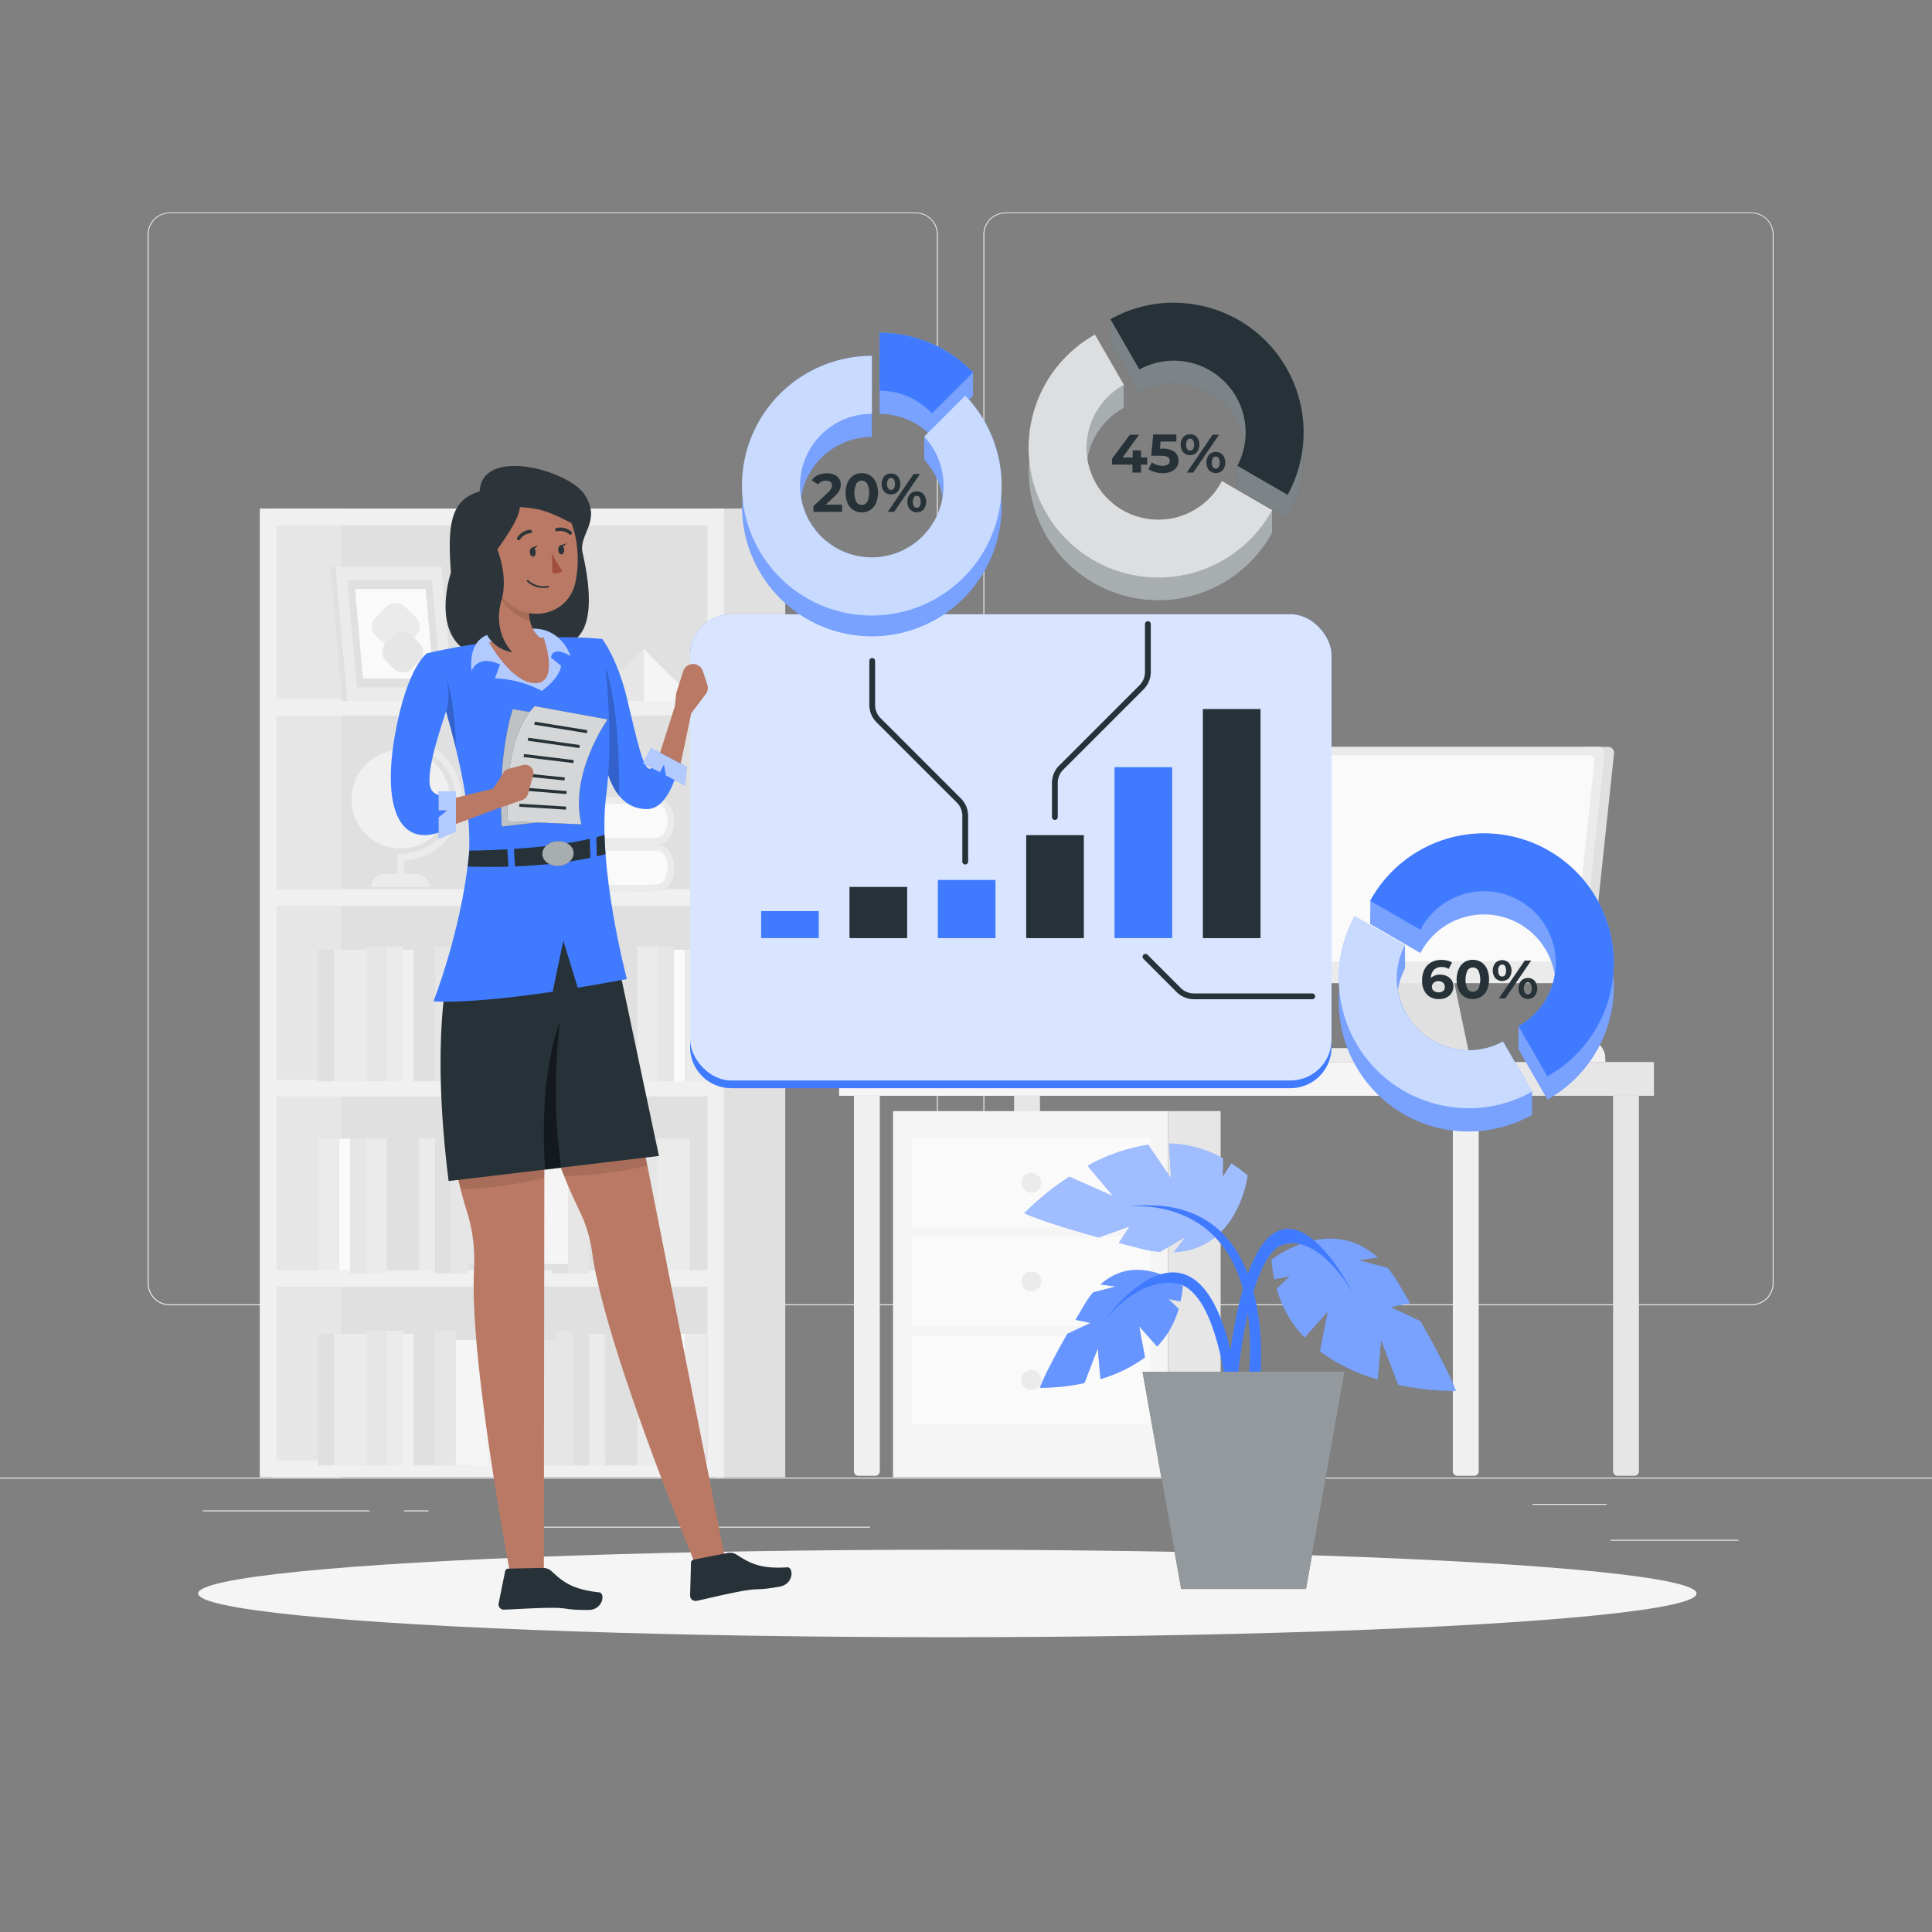 <?xml version="1.0" encoding="utf-8"?>
<svg xmlns="http://www.w3.org/2000/svg" viewBox="0 0 500 500">
  <rect x="0" y="0" width="500" height="500" fill="#808080" stroke="none"/>
  <g id="freepik--background-complete--inject-48">
    <rect x="416.78" y="398.49" width="33.12" height="0.25" style="fill:#ebebeb"/>
    <rect x="322.53" y="401.21" width="8.69" height="0.25" style="fill:#ebebeb"/>
    <rect x="396.59" y="389.21" width="19.19" height="0.25" style="fill:#ebebeb"/>
    <rect x="52.46" y="390.89" width="43.19" height="0.25" style="fill:#ebebeb"/>
    <rect x="104.56" y="390.89" width="6.33" height="0.25" style="fill:#ebebeb"/>
    <rect x="131.47" y="395.11" width="93.68" height="0.25" style="fill:#ebebeb"/>
    <path d="M237,337.8H43.92a5.71,5.71,0,0,1-5.71-5.71V60.66A5.71,5.71,0,0,1,43.92,55H237a5.71,5.71,0,0,1,5.71,5.71V332.09A5.71,5.71,0,0,1,237,337.8ZM43.92,55.2a5.47,5.47,0,0,0-5.46,5.46V332.09a5.47,5.47,0,0,0,5.46,5.46H237a5.47,5.47,0,0,0,5.46-5.46V60.66A5.47,5.47,0,0,0,237,55.2Z" style="fill:#ebebeb"/>
    <path d="M453.31,337.8H260.21a5.72,5.72,0,0,1-5.71-5.71V60.66A5.72,5.72,0,0,1,260.21,55h193.1A5.71,5.71,0,0,1,459,60.66V332.09A5.71,5.71,0,0,1,453.31,337.8ZM260.21,55.2a5.47,5.47,0,0,0-5.46,5.46V332.09a5.47,5.47,0,0,0,5.46,5.46h193.1a5.47,5.47,0,0,0,5.46-5.46V60.66a5.47,5.47,0,0,0-5.46-5.46Z" style="fill:#ebebeb"/>
    <rect y="382.4" width="500" height="0.25" style="fill:#ebebeb"/>
    <path d="M221,283.59h6.69a0,0,0,0,1,0,0v97.16a1.19,1.19,0,0,1-1.19,1.19h-4.32a1.19,1.19,0,0,1-1.19-1.19V283.59A0,0,0,0,1,221,283.59Z" style="fill:#f0f0f0"/>
    <rect x="370.07" y="274.85" width="57.96" height="8.74" style="fill:#e6e6e6"/>
    <path d="M262.45,283.59h6.69a0,0,0,0,1,0,0v97.16a1.19,1.19,0,0,1-1.19,1.19h-4.31a1.19,1.19,0,0,1-1.19-1.19V283.59A0,0,0,0,1,262.45,283.59Z" style="fill:#e6e6e6"/>
    <path d="M417.47,283.59h6.69a0,0,0,0,1,0,0v97.16a1.19,1.19,0,0,1-1.19,1.19h-4.31a1.19,1.19,0,0,1-1.19-1.19V283.59A0,0,0,0,1,417.47,283.59Z" style="fill:#e6e6e6"/>
    <rect x="217.16" y="274.85" width="169.44" height="8.74" style="fill:#f5f5f5"/>
    <path d="M376,283.59h6.69a0,0,0,0,1,0,0v97.16a1.19,1.19,0,0,1-1.19,1.19h-4.32a1.19,1.19,0,0,1-1.19-1.19V283.59A0,0,0,0,1,376,283.59Z" style="fill:#f0f0f0"/>
    <path d="M415.47,274.85H400.1v-1.37a4.68,4.68,0,0,1,4.92-4.67l6,.33a4.67,4.67,0,0,1,4.42,4.67Z" style="fill:#f0f0f0"/>
    <path d="M374,243.07a2.27,2.27,0,0,0-2.27-2.16H356.16a2.27,2.27,0,0,0-2.27,2.16l3.69,32.38h23.19Z" style="fill:#e0e0e0"/>
    <path d="M416.16,193.29h-5.79l-6.5,61.15h5.78a2,2,0,0,0,1.93-1.74L417.71,195A1.53,1.53,0,0,0,416.16,193.29Z" style="fill:#e0e0e0"/>
    <path d="M407.21,254.44H320.45a1.53,1.53,0,0,1-1.55-1.74L325,195a2,2,0,0,1,1.92-1.74h86.76a1.53,1.53,0,0,1,1.55,1.74l-6.13,57.67A2,2,0,0,1,407.21,254.44Z" style="fill:#ebebeb"/>
    <path d="M405.59,248.79H323.77a1.34,1.34,0,0,1-1.35-1.51L327.77,197a1.73,1.73,0,0,1,1.68-1.52h81.81a1.35,1.35,0,0,1,1.36,1.52l-5.36,50.32A1.73,1.73,0,0,1,405.59,248.79Z" style="fill:#fafafa"/>
    <path d="M381.64,272.93H353.12a1.25,1.25,0,0,0-1.26,1.26h0a1.26,1.26,0,0,0,1.26,1.26h28.52a1.27,1.27,0,0,0,1.26-1.26h0A1.26,1.26,0,0,0,381.64,272.93Z" style="fill:#e0e0e0"/>
    <rect x="324.66" y="271.25" width="48.38" height="3.6" style="fill:#ebebeb"/>
    <rect x="231.11" y="287.56" width="71.2" height="94.75" style="fill:#f5f5f5"/>
    <rect x="302.32" y="287.56" width="13.58" height="94.75" style="fill:#e6e6e6"/>
    <rect x="236.1" y="294.59" width="61.6" height="23.01" style="fill:#fafafa"/>
    <rect x="236.1" y="320.11" width="61.6" height="23.01" style="fill:#fafafa"/>
    <rect x="236.1" y="345.64" width="61.6" height="23.01" style="fill:#fafafa"/>
    <path d="M269.47,306.1a2.57,2.57,0,1,1-2.57-2.57A2.57,2.57,0,0,1,269.47,306.1Z" style="fill:#ebebeb"/>
    <path d="M269.47,331.62a2.57,2.57,0,1,1-2.57-2.57A2.56,2.56,0,0,1,269.47,331.62Z" style="fill:#ebebeb"/>
    <path d="M269.47,357.14a2.57,2.57,0,1,1-2.57-2.57A2.57,2.57,0,0,1,269.47,357.14Z" style="fill:#ebebeb"/>
    <rect x="87.44" y="133.77" width="97.79" height="246.38" style="fill:#e0e0e0"/>
    <path d="M185.23,131.61v250.7h18V131.61Z" style="fill:#e0e0e0"/>
    <path d="M70.29,131.61v250.7h18V131.61Z" style="fill:#e6e6e6"/>
    <path d="M67.23,131.61v250.7H187.39V131.61Zm115.84,4.32v45H71.55v-45ZM71.55,279.44v-45H183.07v45Zm111.52,4.32v44.95H71.55V283.76ZM71.55,230.16V185.21H183.07v44.95Zm0,147.83V333H183.07v45Z" style="fill:#f0f0f0"/>
    <rect x="144.11" y="244.97" width="4.16" height="34.88" transform="translate(292.37 524.82) rotate(180)" style="fill:#e6e6e6"/>
    <rect x="148.26" y="244.97" width="4.16" height="34.88" transform="translate(300.69 524.82) rotate(180)" style="fill:#e0e0e0"/>
    <rect x="135.8" y="247.42" width="8.31" height="32.43" transform="translate(279.9 527.27) rotate(180)" style="fill:#e6e6e6"/>
    <rect x="126.27" y="244.97" width="5.37" height="34.88" transform="translate(257.91 524.82) rotate(180)" style="fill:#f0f0f0"/>
    <rect x="131.64" y="244.97" width="4.16" height="34.88" transform="translate(267.43 524.82) rotate(180)" style="fill:#ebebeb"/>
    <rect x="94.74" y="244.97" width="5.37" height="34.88" transform="translate(194.86 524.82) rotate(180)" style="fill:#e6e6e6"/>
    <rect x="100.11" y="244.97" width="4.16" height="34.88" transform="translate(204.38 524.82) rotate(180)" style="fill:#ebebeb"/>
    <rect x="112.58" y="244.97" width="5.37" height="34.88" transform="translate(230.54 524.82) rotate(180)" style="fill:#e6e6e6"/>
    <rect x="117.95" y="244.97" width="4.16" height="34.88" transform="translate(240.07 524.82) rotate(180)" style="fill:#e0e0e0"/>
    <rect x="86.43" y="245.79" width="8.31" height="34.05" transform="translate(181.17 525.64) rotate(180)" style="fill:#ebebeb"/>
    <rect x="82.27" y="245.79" width="4.16" height="34.05" transform="translate(168.7 525.64) rotate(180)" style="fill:#e0e0e0"/>
    <rect x="107.04" y="245.79" width="5.54" height="34.05" transform="translate(219.62 525.64) rotate(180)" style="fill:#e0e0e0"/>
    <rect x="104.27" y="245.79" width="2.77" height="34.05" transform="translate(211.31 525.64) rotate(180)" style="fill:#f0f0f0"/>
    <rect x="117.95" y="247.42" width="8.31" height="32.43" transform="translate(244.22 527.27) rotate(180)" style="fill:#f5f5f5"/>
    <rect x="164.89" y="244.97" width="5.37" height="34.88" transform="translate(335.15 524.82) rotate(180)" style="fill:#ebebeb"/>
    <rect x="170.26" y="244.97" width="4.16" height="34.88" transform="translate(344.68 524.82) rotate(180)" style="fill:#e6e6e6"/>
    <rect x="156.58" y="245.79" width="8.31" height="34.05" transform="translate(321.47 525.64) rotate(180)" style="fill:#e0e0e0"/>
    <rect x="152.42" y="245.79" width="4.16" height="34.05" transform="translate(309 525.64) rotate(180)" style="fill:#ebebeb"/>
    <rect x="177.19" y="245.79" width="5.54" height="34.05" transform="translate(359.92 525.64) rotate(180)" style="fill:#ebebeb"/>
    <rect x="174.42" y="245.79" width="2.77" height="34.05" transform="translate(351.61 525.64) rotate(180)" style="fill:#fafafa"/>
    <rect x="116.74" y="294.68" width="4.16" height="34.88" style="fill:#e6e6e6"/>
    <rect x="112.58" y="294.68" width="4.16" height="34.88" style="fill:#e0e0e0"/>
    <rect x="120.9" y="294.68" width="8.31" height="32.43" style="fill:#e6e6e6"/>
    <rect x="133.36" y="294.68" width="5.37" height="34.88" style="fill:#f0f0f0"/>
    <rect x="129.21" y="294.68" width="4.16" height="34.88" style="fill:#ebebeb"/>
    <rect x="164.89" y="294.68" width="5.37" height="34.88" style="fill:#e6e6e6"/>
    <rect x="160.73" y="294.68" width="4.16" height="34.88" style="fill:#ebebeb"/>
    <rect x="147.05" y="294.68" width="5.37" height="34.88" style="fill:#e6e6e6"/>
    <rect x="142.89" y="294.68" width="4.16" height="34.88" style="fill:#e0e0e0"/>
    <rect x="170.26" y="294.68" width="8.31" height="34.05" style="fill:#ebebeb"/>
    <rect x="178.57" y="294.68" width="4.16" height="34.05" style="fill:#e0e0e0"/>
    <rect x="152.42" y="294.68" width="5.54" height="34.05" style="fill:#e0e0e0"/>
    <rect x="157.96" y="294.68" width="2.77" height="34.05" style="fill:#f0f0f0"/>
    <rect x="138.74" y="294.68" width="8.31" height="32.43" style="fill:#f5f5f5"/>
    <rect x="94.74" y="294.68" width="5.37" height="34.88" style="fill:#ebebeb"/>
    <rect x="90.59" y="294.68" width="4.16" height="34.88" style="fill:#e6e6e6"/>
    <rect x="100.11" y="294.68" width="8.31" height="34.05" style="fill:#e0e0e0"/>
    <rect x="108.43" y="294.68" width="4.16" height="34.05" style="fill:#ebebeb"/>
    <rect x="82.27" y="294.68" width="5.54" height="34.05" style="fill:#ebebeb"/>
    <rect x="87.81" y="294.68" width="2.77" height="34.05" style="fill:#fafafa"/>
    <rect x="144.11" y="344.38" width="4.16" height="34.88" transform="translate(292.37 723.65) rotate(180)" style="fill:#e6e6e6"/>
    <rect x="148.26" y="344.38" width="4.16" height="34.88" transform="translate(300.69 723.65) rotate(180)" style="fill:#e0e0e0"/>
    <rect x="135.8" y="346.83" width="8.31" height="32.43" transform="translate(279.9 726.1) rotate(180)" style="fill:#e6e6e6"/>
    <rect x="126.27" y="344.38" width="5.37" height="34.88" transform="translate(257.91 723.65) rotate(180)" style="fill:#f0f0f0"/>
    <rect x="131.64" y="344.38" width="4.16" height="34.88" transform="translate(267.43 723.65) rotate(180)" style="fill:#ebebeb"/>
    <rect x="94.74" y="344.38" width="5.37" height="34.88" transform="translate(194.86 723.65) rotate(180)" style="fill:#e6e6e6"/>
    <rect x="100.11" y="344.38" width="4.16" height="34.88" transform="translate(204.38 723.65) rotate(180)" style="fill:#ebebeb"/>
    <rect x="112.58" y="344.38" width="5.37" height="34.88" transform="translate(230.54 723.65) rotate(180)" style="fill:#e6e6e6"/>
    <rect x="117.95" y="344.38" width="4.16" height="34.88" transform="translate(240.07 723.65) rotate(180)" style="fill:#e0e0e0"/>
    <rect x="86.43" y="345.21" width="8.31" height="34.05" transform="translate(181.17 724.47) rotate(180)" style="fill:#ebebeb"/>
    <rect x="82.27" y="345.21" width="4.16" height="34.05" transform="translate(168.7 724.47) rotate(180)" style="fill:#e0e0e0"/>
    <rect x="107.04" y="345.21" width="5.54" height="34.05" transform="translate(219.62 724.47) rotate(180)" style="fill:#e0e0e0"/>
    <rect x="104.27" y="345.21" width="2.77" height="34.05" transform="translate(211.31 724.47) rotate(180)" style="fill:#f0f0f0"/>
    <rect x="117.95" y="346.83" width="8.31" height="32.43" transform="translate(244.22 726.1) rotate(180)" style="fill:#f5f5f5"/>
    <rect x="164.89" y="344.38" width="5.37" height="34.88" transform="translate(335.15 723.65) rotate(180)" style="fill:#ebebeb"/>
    <rect x="170.26" y="344.38" width="4.16" height="34.88" transform="translate(344.68 723.65) rotate(180)" style="fill:#e6e6e6"/>
    <rect x="156.58" y="345.21" width="8.31" height="34.05" transform="translate(321.47 724.47) rotate(180)" style="fill:#e0e0e0"/>
    <rect x="152.42" y="345.21" width="4.16" height="34.05" transform="translate(309 724.47) rotate(180)" style="fill:#ebebeb"/>
    <rect x="177.19" y="345.21" width="5.54" height="34.05" transform="translate(359.92 724.47) rotate(180)" style="fill:#ebebeb"/>
    <rect x="174.42" y="345.21" width="2.77" height="34.05" transform="translate(351.61 724.47) rotate(180)" style="fill:#fafafa"/>
    <polygon points="120.66 181.43 118.77 159.88 146.11 159.88 147.99 181.43 120.66 181.43" style="fill:#f0f0f0"/>
    <polygon points="120.66 181.43 118.77 159.88 117.3 159.88 119.19 181.43 120.66 181.43" style="fill:#e0e0e0"/>
    <polygon points="123.25 179.24 121.75 162.08 143.51 162.08 145.01 179.24 123.25 179.24" style="fill:#fafafa"/>
    <polygon points="124.92 177.82 123.67 163.49 141.84 163.49 143.1 177.82 124.92 177.82" style="fill:#ebebeb"/>
    <polygon points="89.84 181.43 117.3 181.43 114.25 146.61 86.8 146.61 89.84 181.43" style="fill:#ebebeb"/>
    <polygon points="89.84 181.43 88.53 181.43 85.49 146.61 86.8 146.61 89.84 181.43" style="fill:#e0e0e0"/>
    <polygon points="92.33 177.88 114.19 177.88 111.77 150.16 89.91 150.16 92.33 177.88" style="fill:#e0e0e0"/>
    <polygon points="93.93 175.6 112.19 175.6 110.17 152.44 91.91 152.44 93.93 175.6" style="fill:#fafafa"/>
    <rect x="97.1" y="156.81" width="10.65" height="10.65" rx="3.18" transform="translate(-84.65 119.92) rotate(-45)" style="fill:#ebebeb"/>
    <rect x="99.56" y="164.11" width="9.37" height="9.37" rx="3.18" transform="translate(-88.82 123.15) rotate(-45)" style="fill:#e6e6e6"/>
    <polygon points="153.16 181.43 166.61 167.98 180.06 181.43 153.16 181.43" style="fill:#f5f5f5"/>
    <polygon points="166.61 167.98 153.16 181.43 166.61 181.43 166.61 167.98" style="fill:#e6e6e6"/>
    <circle cx="103.73" cy="206.83" r="12.76" transform="translate(-115.87 133.93) rotate(-45)" style="fill:#f0f0f0"/>
    <path d="M104.62,229.38h-1.78v-8.45h.89a14.1,14.1,0,0,0,0-28.2V191a15.88,15.88,0,0,1,.89,31.73Z" style="fill:#ebebeb"/>
    <path d="M111.23,229.58H96.05a3.41,3.41,0,0,1,3.4-3.41h8.37a3.41,3.41,0,0,1,3.41,3.41Z" style="fill:#ebebeb"/>
    <path d="M136.74,229v-8.84a.85.85,0,0,1,0-1.7c3.36,0,6.74,0,10.11,0v12.27H136.74A.85.85,0,0,1,136.74,229Z" style="fill:#ebebeb"/>
    <rect x="136.74" y="220.16" width="7.86" height="8.83" style="fill:#f5f5f5"/>
    <path d="M142.94,229.84h27.24c1.87,0,3.39-2.35,3.39-5.26s-1.52-5.27-3.39-5.27H142.94Z" style="fill:#fafafa"/>
    <path d="M142.94,218.46c8.92,0,17.85-.16,26.76,0,6.11.11,6.44,11.82.45,12.23-4.18.29-8.47,0-12.65,0H142.94a.85.85,0,0,1,0-1.69h25.35c2,0,3.36,0,4.11-2.33.66-2,.45-6.07-2.22-6.51a5.65,5.65,0,0,0-.92,0H142.94a.85.85,0,0,1,0-1.7Z" style="fill:#ebebeb"/>
    <path d="M136.74,216.85V208a.85.85,0,0,1,0-1.69c3.36,0,6.74,0,10.11,0v12.27H136.74A.85.85,0,0,1,136.74,216.85Z" style="fill:#ebebeb"/>
    <rect x="136.74" y="208.01" width="7.86" height="8.83" style="fill:#f5f5f5"/>
    <path d="M142.94,217.7h27.24c1.87,0,3.39-2.36,3.39-5.27s-1.52-5.27-3.39-5.27H142.94Z" style="fill:#fafafa"/>
    <path d="M142.94,206.32c8.92,0,17.85-.16,26.76,0,6.11.11,6.44,11.81.45,12.22-4.18.29-8.47,0-12.65,0H142.94a.85.85,0,0,1,0-1.69h25.35c2,0,3.36,0,4.11-2.33.66-2,.45-6.07-2.22-6.51a5.65,5.65,0,0,0-.92,0H142.94a.85.85,0,0,1,0-1.69Z" style="fill:#ebebeb"/>
  </g>
  <g id="freepik--Shadow--inject-48">
    <ellipse id="freepik--path--inject-48" cx="245.18" cy="412.39" rx="193.89" ry="11.32" style="fill:#f5f5f5"/>
  </g>
  <g id="freepik--Plant--inject-48">
    <path d="M306.11,332.85s-11.67-9.19-21.32-.41l3.88.51-5.8,1.52a24.54,24.54,0,0,0-2.18,3.11c-.85,1.42-1.62,2.74-2.35,4l3.88.8-6,2.8c-6.09,10.73-7.11,14-7.11,14a56.05,56.05,0,0,0,11.55-1.23l3.43-8.92.7,7.88a36.39,36.39,0,0,0,11.55-5.63l-1.51-8,4.63,5.22a23.27,23.27,0,0,0,5.58-9.79l-2.62-2.52,3.09.63A28.65,28.65,0,0,0,306.11,332.85Z" style="fill:#407BFF"/>
    <path d="M306.11,332.85s-11.67-9.19-21.32-.41l3.88.51-5.8,1.52a24.54,24.54,0,0,0-2.18,3.11c-.85,1.42-1.62,2.74-2.35,4l3.88.8-6,2.8c-6.09,10.73-7.11,14-7.11,14a56.05,56.05,0,0,0,11.55-1.23l3.43-8.92.7,7.88a36.39,36.39,0,0,0,11.55-5.63l-1.51-8,4.63,5.22a23.27,23.27,0,0,0,5.58-9.79l-2.62-2.52,3.09.63A28.65,28.65,0,0,0,306.11,332.85Z" style="fill:#fff;opacity:0.2"/>
    <path d="M329.06,326s15.08-11.88,27.55-.53l-5,.66,7.49,2a33.22,33.22,0,0,1,2.82,4c1.09,1.83,2.1,3.54,3,5.15l-5,1,7.68,3.61c7.87,13.87,9.19,18.09,9.19,18.09a72,72,0,0,1-14.93-1.59l-4.42-11.53L356.55,357a47,47,0,0,1-14.93-7.26l2-10.3-6,6.74a30.08,30.08,0,0,1-7.21-12.65l3.39-3.26-4,.82A36.94,36.94,0,0,1,329.06,326Z" style="fill:#407BFF"/>
    <path d="M329.06,326s15.08-11.88,27.55-.53l-5,.66,7.49,2a33.22,33.22,0,0,1,2.82,4c1.09,1.83,2.1,3.54,3,5.15l-5,1,7.68,3.61c7.87,13.87,9.19,18.09,9.19,18.09a72,72,0,0,1-14.93-1.59l-4.42-11.53L356.55,357a47,47,0,0,1-14.93-7.26l2-10.3-6,6.74a30.08,30.08,0,0,1-7.21-12.65l3.39-3.26-4,.82A36.94,36.94,0,0,1,329.06,326Z" style="fill:#fff;opacity:0.3"/>
    <path d="M322.89,304.21s-2.26,19.07-19.1,19.86l3.08-4L300.19,324a33.49,33.49,0,0,1-4.85-.85c-2.06-.52-4-1-5.78-1.5l2.8-4.27-8,2.88c-15.37-4.25-19.29-6.29-19.29-6.29a72.05,72.05,0,0,1,11.68-9.44l11.28,5-6.56-7.83a47,47,0,0,1,15.69-5.43l5.9,8.67-.52-9a30,30,0,0,1,14,3.85l-.09,4.7,2.24-3.4A36.11,36.11,0,0,1,322.89,304.21Z" style="fill:#407BFF"/>
    <path d="M322.89,304.21s-2.26,19.07-19.1,19.86l3.08-4L300.19,324a33.49,33.49,0,0,1-4.85-.85c-2.06-.52-4-1-5.78-1.5l2.8-4.27-8,2.88c-15.37-4.25-19.29-6.29-19.29-6.29a72.05,72.05,0,0,1,11.68-9.44l11.28,5-6.56-7.83a47,47,0,0,1,15.69-5.43l5.9,8.67-.52-9a30,30,0,0,1,14,3.85l-.09,4.7,2.24-3.4A36.11,36.11,0,0,1,322.89,304.21Z" style="fill:#fff;opacity:0.5"/>
    <path d="M286.16,341.31s25.79-36.26,34.07,17.2h-3S314.46,334,304.63,332.2,286.16,341.31,286.16,341.31Z" style="fill:#407BFF"/>
    <path d="M350.13,334.67s-24.87-50.28-32.86,23.84h2.85s2.72-34,12.19-36.48S350.13,334.67,350.13,334.67Z" style="fill:#407BFF"/>
    <path d="M291.06,312.34s37.74-5.82,31.83,46.91h3S333.15,306.72,291.06,312.34Z" style="fill:#407BFF"/>
    <polygon points="295.68 355 305.68 411.22 338 411.22 348 355 295.68 355" style="fill:#263238"/>
    <polygon points="295.68 355 305.68 411.22 338 411.22 348 355 295.68 355" style="fill:#fff;opacity:0.5"/>
  </g>
  <g id="freepik--Graphic--inject-48">
    <path d="M178.6,255.87V271a10.63,10.63,0,0,0,10.62,10.62H334A10.62,10.62,0,0,0,344.6,271V255.87Z" style="fill:#407BFF"/>
    <rect x="178.6" y="158.97" width="166" height="120.65" rx="10.62" style="fill:#407BFF"/>
    <rect x="178.6" y="158.97" width="166" height="120.65" rx="10.62" style="fill:#fff;opacity:0.8"/>
    <rect x="196.98" y="235.8" width="14.92" height="6.98" style="fill:#407BFF"/>
    <rect x="219.85" y="229.54" width="14.92" height="13.25" style="fill:#263238"/>
    <rect x="242.71" y="227.73" width="14.92" height="15.06" style="fill:#407BFF"/>
    <rect x="265.58" y="216.13" width="14.92" height="26.66" style="fill:#263238"/>
    <rect x="288.44" y="198.54" width="14.92" height="44.24" style="fill:#407BFF"/>
    <rect x="311.3" y="183.5" width="14.92" height="59.29" style="fill:#263238"/>
  </g>
  <g id="freepik--chart-1--inject-48">
    <path d="M251.8,96.39a33.48,33.48,0,0,0-24.16-10.28v21a18.51,18.51,0,0,1,13.55,5.9l10.61-10.61Z" style="fill:#407BFF"/>
    <path d="M251.8,96.39a33.48,33.48,0,0,0-24.16-10.28v21a18.51,18.51,0,0,1,13.55,5.9l10.61-10.61Z" style="fill:#fff;opacity:0.3"/>
    <path d="M241.19,107,251.8,96.39a33.48,33.48,0,0,0-24.16-10.28v15A18.51,18.51,0,0,1,241.19,107Z" style="fill:#407BFF"/>
    <path d="M239.19,119a18.53,18.53,0,0,1,4.77,9.68,18.56,18.56,0,0,1-36.64,0,18.57,18.57,0,0,1,18.32-15.59v-21a33.58,33.58,0,0,0-33.58,33.58c0,1,.06,2,.14,3-.08,1-.14,2-.14,3a33.58,33.58,0,0,0,67.15,0c0-1,0-2-.14-3,.09-1,.14-2,.14-3a33.42,33.42,0,0,0-9.41-23.3L239.19,113Z" style="fill:#407BFF"/>
    <path d="M239.19,119a18.53,18.53,0,0,1,4.77,9.68,18.56,18.56,0,0,1-36.64,0,18.57,18.57,0,0,1,18.32-15.59v-21a33.58,33.58,0,0,0-33.58,33.58c0,1,.06,2,.14,3-.08,1-.14,2-.14,3a33.58,33.58,0,0,0,67.15,0c0-1,0-2-.14-3,.09-1,.14-2,.14-3a33.42,33.42,0,0,0-9.41-23.3L239.19,113Z" style="fill:#fff;opacity:0.3"/>
    <path d="M249.8,102.39,239.19,113a18.57,18.57,0,1,1-13.55-5.9h0v-15h0a33.6,33.6,0,1,0,24.16,10.28Z" style="fill:#fff;opacity:0.6"/>
    <path d="M217.92,130.61v1.85h-7.41V131l3.78-3.57a3.9,3.9,0,0,0,.81-1,1.75,1.75,0,0,0,.21-.82,1.07,1.07,0,0,0-.4-.9,1.84,1.84,0,0,0-1.17-.31,2.77,2.77,0,0,0-1.16.24,2.27,2.27,0,0,0-.87.74l-1.65-1.07a3.89,3.89,0,0,1,1.58-1.33,5.22,5.22,0,0,1,2.31-.49,4.77,4.77,0,0,1,1.92.36,2.92,2.92,0,0,1,1.27,1,2.61,2.61,0,0,1,.45,1.53,3.5,3.5,0,0,1-.33,1.5,5.77,5.77,0,0,1-1.3,1.59l-2.26,2.13Z" style="fill:#263238"/>
    <path d="M220.86,132a4,4,0,0,1-1.49-1.75,7.12,7.12,0,0,1,0-5.44,4,4,0,0,1,1.49-1.75,4,4,0,0,1,2.17-.6,4,4,0,0,1,2.17.6,4.15,4.15,0,0,1,1.49,1.75,7.12,7.12,0,0,1,0,5.44A4.09,4.09,0,0,1,225.2,132a4,4,0,0,1-2.17.6A4,4,0,0,1,220.86,132Zm3.57-2.09a5.81,5.81,0,0,0,0-4.76,1.66,1.66,0,0,0-2.8,0,5.81,5.81,0,0,0,0,4.76,1.66,1.66,0,0,0,2.8,0Z" style="fill:#263238"/>
    <path d="M228.84,127.22a3.19,3.19,0,0,1,0-3.94,2.29,2.29,0,0,1,1.76-.73,2.26,2.26,0,0,1,1.75.73,3.23,3.23,0,0,1,0,3.94,2.26,2.26,0,0,1-1.75.73A2.29,2.29,0,0,1,228.84,127.22Zm2.51-.81a2.63,2.63,0,0,0,0-2.32.9.9,0,0,0-1.49,0,2,2,0,0,0-.28,1.15,2,2,0,0,0,.28,1.16.91.91,0,0,0,1.49,0Zm5.09-3.75h1.66l-6.69,9.8h-1.66Zm-.44,9.58a2.18,2.18,0,0,1-.86-.94,3.45,3.45,0,0,1,0-2.86,2.18,2.18,0,0,1,.86-.94,2.38,2.38,0,0,1,1.25-.33,2.29,2.29,0,0,1,1.76.73,3.19,3.19,0,0,1,0,3.94,2.29,2.29,0,0,1-1.76.73A2.38,2.38,0,0,1,236,132.24Zm2-1.21a2.09,2.09,0,0,0,.27-1.16,2,2,0,0,0-.27-1.15.85.85,0,0,0-.75-.4.87.87,0,0,0-.74.39,2.54,2.54,0,0,0,0,2.32.91.91,0,0,0,1.49,0Z" style="fill:#263238"/>
    <path d="M249.8,223.72h0a.74.74,0,0,1-.75-.75V211.15a4.87,4.87,0,0,0-1.42-3.44l-20.78-20.78a6.33,6.33,0,0,1-1.87-4.49V171.05a.76.76,0,0,1,.75-.75h0a.75.75,0,0,1,.75.75v11.39a4.81,4.81,0,0,0,1.43,3.43l20.78,20.78a6.32,6.32,0,0,1,1.86,4.5V223A.75.75,0,0,1,249.8,223.72Z" style="fill:#263238"/>
  </g>
  <g id="freepik--chart-2--inject-48">
    <path d="M296.89,120.24h-1.6v2.06h-2.21v-2.06H287.8v-1.53l4.62-6.21h2.38l-4.28,5.89h2.63v-1.83h2.14v1.83h1.6Z" style="fill:#263238"/>
    <path d="M304,117a2.72,2.72,0,0,1,1,2.21,3.05,3.05,0,0,1-.45,1.63,3.09,3.09,0,0,1-1.36,1.17,5.16,5.16,0,0,1-2.27.45,7.71,7.71,0,0,1-2-.28,5.23,5.23,0,0,1-1.7-.77l.89-1.74a4.23,4.23,0,0,0,1.29.65,5.05,5.05,0,0,0,1.5.23,2.35,2.35,0,0,0,1.34-.33,1.08,1.08,0,0,0,.49-.94,1,1,0,0,0-.51-1,3.45,3.45,0,0,0-1.77-.33h-2.51l.51-5.51h6v1.82h-4.09l-.16,1.86h.8A4.66,4.66,0,0,1,304,117Z" style="fill:#263238"/>
    <path d="M306.23,117.05a3.18,3.18,0,0,1,0-3.93,2.29,2.29,0,0,1,1.76-.73,2.26,2.26,0,0,1,1.75.73,3.22,3.22,0,0,1,0,3.93,2.27,2.27,0,0,1-1.75.74A2.3,2.3,0,0,1,306.23,117.05Zm2.51-.8a2,2,0,0,0,.27-1.16,2,2,0,0,0-.27-1.16.85.85,0,0,0-.75-.4.87.87,0,0,0-.74.4,2,2,0,0,0-.28,1.16,2,2,0,0,0,.28,1.15.84.84,0,0,0,.74.4A.86.86,0,0,0,308.74,116.25Zm5.09-3.75h1.66l-6.69,9.8h-1.66Zm-.44,9.58a2.18,2.18,0,0,1-.86-.94,3.45,3.45,0,0,1,0-2.86,2.21,2.21,0,0,1,.86-1,2.47,2.47,0,0,1,1.25-.32,2.29,2.29,0,0,1,1.76.73,2.81,2.81,0,0,1,.68,2,2.76,2.76,0,0,1-.68,2,2.3,2.3,0,0,1-1.76.74A2.38,2.38,0,0,1,313.39,122.08Zm2-1.22a2,2,0,0,0,.27-1.15,2.07,2.07,0,0,0-.27-1.16.87.87,0,0,0-.75-.4.84.84,0,0,0-.74.4,2,2,0,0,0-.28,1.16,2,2,0,0,0,.28,1.16.9.9,0,0,0,1.49,0Z" style="fill:#263238"/>
    <path d="M329.23,132l-13-7.51a18.57,18.57,0,0,1-34.79-5.66,18.63,18.63,0,0,1,9.42-13.27v-6l-7.49-13a33.55,33.55,0,0,0-17.17,29.29c0,1,.05,2,.14,3-.08,1-.14,2-.14,3a33.58,33.58,0,0,0,63,16.13Z" style="fill:#263238"/>
    <path d="M299.78,134.5a18.59,18.59,0,0,1-8.91-34.9l-7.49-13A33.57,33.57,0,1,0,329.23,132l-13-7.51A18.59,18.59,0,0,1,299.78,134.5Z" style="fill:#fff;opacity:0.6"/>
    <path d="M329.23,132l-13-7.51a18.57,18.57,0,0,1-34.79-5.66,18.63,18.63,0,0,1,9.42-13.27v-6l-7.49-13a33.55,33.55,0,0,0-17.17,29.29c0,1,.05,2,.14,3-.08,1-.14,2-.14,3a33.58,33.58,0,0,0,63,16.13Z" style="fill:#fff;opacity:0.6"/>
    <path d="M320.24,126.53l13,7.51a33.4,33.4,0,0,0,4.13-16.13c0-1-.06-2-.15-3,.09-1,.15-2,.15-3a33.58,33.58,0,0,0-50-29.29v6l7.49,13A18.56,18.56,0,0,1,322.11,115a18.64,18.64,0,0,1-1.87,5.58Z" style="fill:#263238"/>
    <path d="M320.24,126.53l13,7.51a33.4,33.4,0,0,0,4.13-16.13c0-1-.06-2-.15-3,.09-1,.15-2,.15-3a33.58,33.58,0,0,0-50-29.29v6l7.49,13A18.56,18.56,0,0,1,322.11,115a18.64,18.64,0,0,1-1.87,5.58Z" style="fill:#fff;opacity:0.4"/>
    <path d="M303.78,78.34a33.31,33.31,0,0,0-16.4,4.28l7.49,13a18.58,18.58,0,0,1,25.37,24.93l13,7.51a33.57,33.57,0,0,0-29.45-49.7Z" style="fill:#263238"/>
    <path d="M273,212.2h0a.76.76,0,0,1-.75-.75v-8.83a6.37,6.37,0,0,1,1.87-4.5l20.78-20.77a4.87,4.87,0,0,0,1.42-3.44V161.52a.76.76,0,0,1,.75-.75h0a.76.76,0,0,1,.75.75v12.39a6.4,6.4,0,0,1-1.86,4.5l-20.78,20.77a4.83,4.83,0,0,0-1.43,3.44v8.83A.75.75,0,0,1,273,212.2Z" style="fill:#263238"/>
  </g>
  <g id="freepik--chart-3--inject-48">
    <path d="M374.47,252.62a3,3,0,0,1,1.22,1.07,2.91,2.91,0,0,1,.45,1.61,3.12,3.12,0,0,1-.49,1.72,3.32,3.32,0,0,1-1.34,1.14,4.28,4.28,0,0,1-1.88.4,4.16,4.16,0,0,1-3.22-1.26,5.1,5.1,0,0,1-1.16-3.6,6.07,6.07,0,0,1,.63-2.86,4.28,4.28,0,0,1,1.75-1.8,5.36,5.36,0,0,1,2.61-.62,6.18,6.18,0,0,1,1.51.18,3.89,3.89,0,0,1,1.22.49l-.84,1.67a3.16,3.16,0,0,0-1.83-.49,2.63,2.63,0,0,0-2,.73,3,3,0,0,0-.79,2.11,3.28,3.28,0,0,1,2.42-.87A3.84,3.84,0,0,1,374.47,252.62Zm-1,3.85a1.3,1.3,0,0,0,.46-1.06,1.32,1.32,0,0,0-.46-1.07,1.73,1.73,0,0,0-1.21-.4,1.79,1.79,0,0,0-1.21.41,1.34,1.34,0,0,0-.48,1.06,1.32,1.32,0,0,0,.46,1,1.85,1.85,0,0,0,1.26.4A1.73,1.73,0,0,0,373.48,256.47Z" style="fill:#263238"/>
    <path d="M379,258a4.09,4.09,0,0,1-1.49-1.75,7.12,7.12,0,0,1,0-5.44A4.15,4.15,0,0,1,379,249a4,4,0,0,1,2.17-.6,4,4,0,0,1,2.17.6,4.08,4.08,0,0,1,1.49,1.75,7.12,7.12,0,0,1,0,5.44,4,4,0,0,1-1.49,1.75,4,4,0,0,1-2.17.6A4,4,0,0,1,379,258Zm3.58-2.09a5.81,5.81,0,0,0,0-4.76,1.66,1.66,0,0,0-2.8,0,5.81,5.81,0,0,0,0,4.76,1.66,1.66,0,0,0,2.8,0Z" style="fill:#263238"/>
    <path d="M387,253.15a3.19,3.19,0,0,1,0-3.94,2.47,2.47,0,0,1,3.51,0,3.23,3.23,0,0,1,0,3.94,2.47,2.47,0,0,1-3.51,0Zm2.51-.81a2.63,2.63,0,0,0,0-2.32.89.89,0,0,0-.75-.39.87.87,0,0,0-.75.4,2,2,0,0,0-.27,1.15,2.09,2.09,0,0,0,.27,1.16.92.92,0,0,0,1.5,0Zm5.09-3.75h1.66l-6.69,9.8h-1.67Zm-.45,9.58a2.31,2.31,0,0,1-.86-.94,3.56,3.56,0,0,1,0-2.86,2.31,2.31,0,0,1,.86-.94,2.42,2.42,0,0,1,1.26-.33,2.26,2.26,0,0,1,1.75.73,3.19,3.19,0,0,1,0,3.94,2.26,2.26,0,0,1-1.75.73A2.42,2.42,0,0,1,394.13,258.17Zm2-1.21a2.09,2.09,0,0,0,.27-1.16,2,2,0,0,0-.27-1.15.87.87,0,0,0-.75-.4.86.86,0,0,0-.74.39,2.46,2.46,0,0,0,0,2.32.86.86,0,0,0,.74.39A.89.89,0,0,0,396.14,257Z" style="fill:#263238"/>
    <path d="M354.6,239.11l13,7.5a18.56,18.56,0,0,1,34.78,5.66A18.59,18.59,0,0,1,393,265.55v6l7.49,13a33.57,33.57,0,0,0,17.17-29.29c0-1-.05-2.05-.14-3.05.08-1,.14-2,.14-2.95a33.58,33.58,0,0,0-63-16.13Z" style="fill:#407BFF"/>
    <path d="M363.6,244.61l-13-7.5a33.5,33.5,0,0,0-4.12,16.13c0,1,0,2,.15,3-.09,1-.15,2-.15,3a33.58,33.58,0,0,0,50,29.29v-6l-7.49-13a18.58,18.58,0,0,1-27.24-13.35,18.61,18.61,0,0,1,1.87-5.59Z" style="fill:#407BFF"/>
    <path d="M354.6,239.11l13,7.5a18.56,18.56,0,0,1,34.78,5.66A18.59,18.59,0,0,1,393,265.55v6l7.49,13a33.57,33.57,0,0,0,17.17-29.29c0-1-.05-2.05-.14-3.05.08-1,.14-2,.14-2.95a33.58,33.58,0,0,0-63-16.13Z" style="fill:#fff;opacity:0.3"/>
    <path d="M363.6,244.61l-13-7.5a33.5,33.5,0,0,0-4.12,16.13c0,1,0,2,.15,3-.09,1-.15,2-.15,3a33.58,33.58,0,0,0,50,29.29v-6l-7.49-13a18.58,18.58,0,0,1-27.24-13.35,18.61,18.61,0,0,1,1.87-5.59Z" style="fill:#fff;opacity:0.3"/>
    <path d="M384.06,230.65a18.59,18.59,0,0,1,8.91,34.9l7.49,13a33.58,33.58,0,1,0-45.86-45.42l13,7.5A18.58,18.58,0,0,1,384.06,230.65Z" style="fill:#407BFF"/>
    <path d="M380.06,286.81a33.42,33.42,0,0,0,16.4-4.28l-7.49-13a18.58,18.58,0,0,1-25.37-24.94l-13-7.5a33.58,33.58,0,0,0,29.46,49.7Z" style="fill:#fff;opacity:0.6"/>
    <path d="M339.59,258.6H309a6.4,6.4,0,0,1-4.5-1.86l-8.58-8.59a.75.75,0,0,1,0-1.06h0a.75.75,0,0,1,1.06,0l8.58,8.59A4.88,4.88,0,0,0,309,257.1h30.61a.75.75,0,0,1,.75.75h0A.74.74,0,0,1,339.59,258.6Z" style="fill:#263238"/>
  </g>
  <g id="freepik--Character--inject-48">
    <path d="M147,166.5c7.14-2.57,5.84-14.52,3.76-23.49-1.08-4.63,4.87-8,.71-14.76-3.89-6.52-26.74-12.87-27.33-1.08-8,2.31-8.24,9.52-7.45,21C116.69,148.2,105.49,181.44,147,166.5Z" style="fill:#2e353a"/>
    <path d="M169.88,197.81l4.79-15.11.29-3a2.57,2.57,0,0,1,.12-.55l1.75-5.46a2.68,2.68,0,0,1,2.94-1.82h0a2.68,2.68,0,0,1,2.13,1.81l1.15,3.5a2.62,2.62,0,0,1-.4,2.43l-3.76,5-3.38,16.12Z" style="fill:#b97964"/>
    <path d="M155.86,165.37s3.86,4.87,6.38,15.29,4.11,18.14,5.83,18.31,1.22-4,1.22-4l6.39,3s-2.19,11.42-8.23,11.42c-8.74,0-10.69-10.31-11.59-14.95C154.47,187.3,151.49,172.43,155.86,165.37Z" style="fill:#407BFF"/>
    <path d="M155.86,194.43c.56,2.92,1.55,8.09,4.38,11.51.17-25.17-3.59-34.77-5.54-38.05C152.11,175.53,154.62,188.06,155.86,194.43Z" style="opacity:0.2"/>
    <path d="M156.91,248,187.77,403.9l-7.39,2S161.49,360.5,155,333.18c-.79-3.31-1.39-6.36-1.75-9a34.82,34.82,0,0,0-3.18-10.6c-.83-1.71-1.81-3.81-2.85-6.23A157,157,0,0,1,139.1,283s-11.16-16.8-9.47-32.93Z" style="fill:#b97964"/>
    <path d="M140.92,268.18l-.18,140.43h-8.46s-10.76-56.33-9.62-79.42l0-.67a42,42,0,0,0-1.89-15.23c-.5-1.57-1-3.35-1.52-5.32a116.28,116.28,0,0,1-3.52-27V263.47Z" style="fill:#b97964"/>
    <path d="M140.34,405.78l-8.82.18a.83.83,0,0,0-.79.66l-1.68,8.32a1.36,1.36,0,0,0,1.34,1.64c3.66-.13,6.93-.39,11.49-.47,5.4-.09,4,.58,10.38.55,3.82,0,4.44-4.37,2.82-4.56-7.43-.8-9.61-3-12.52-5.62A3.25,3.25,0,0,0,140.34,405.78Z" style="fill:#263238"/>
    <path d="M188.14,401.94l-8.65,1.7a.82.82,0,0,0-.66.78l-.23,8.49a1.36,1.36,0,0,0,1.31,1.41l.29,0c3.59-.77,6.76-1.59,11.25-2.45,5.29-1,4.07-.13,10.31-1.25,3.77-.68,3.62-5.08,2-5-7.45.5-10-1.32-13.3-3.38A3.26,3.26,0,0,0,188.14,401.94Z" style="fill:#263238"/>
    <path d="M140.87,304.84l0-14.72L116.65,294a113.78,113.78,0,0,0,2.58,13.79A104.87,104.87,0,0,0,140.87,304.84Z" style="opacity:0.1"/>
    <path d="M165.5,291.4l-23.05,3.23c1.18,3.56,2.39,6.82,3.56,9.72a99.92,99.92,0,0,0,21.51-2.71Z" style="opacity:0.1"/>
    <path d="M116.1,251s-4.7,17.25,0,54.65l54.43-6.49L158.65,243l-12.76-8.51L129.63,241Z" style="fill:#263238"/>
    <path d="M144.92,264.48s-5.57,12.5-3.84,38.23l4.14-.49A145.82,145.82,0,0,1,144.92,264.48Z" style="opacity:0.5"/>
    <path d="M145.78,243.48l3.74,12.13c3.88-.63,8.1-1.36,12.72-2.22,0,0-7.73-29.23-5.38-47.37s-1-40.65-1-40.65-19.15-2.35-45.36,3.7c0,0,12.77,33.93,10.75,53.08s-9.07,37-9.07,37,7.88.88,30.85-2.49Z" style="fill:#407BFF"/>
    <path d="M156.71,221.06c-.13-1.68-.21-3.36-.26-5-12,3.67-29.82,4-35,4.08,0,.69-.09,1.36-.16,2s-.16,1.41-.24,2.12C139.13,224.83,150.75,222.67,156.71,221.06Z" style="fill:#263238"/>
    <path d="M148.45,220.63c.12,1.77-1.6,3.32-3.83,3.46s-4.14-1.16-4.26-2.93,1.6-3.32,3.84-3.46S148.34,218.86,148.45,220.63Z" style="fill:#263238"/>
    <path d="M148.45,220.63c.12,1.77-1.6,3.32-3.83,3.46s-4.14-1.16-4.26-2.93,1.6-3.32,3.84-3.46S148.34,218.86,148.45,220.63Z" style="fill:#fff;opacity:0.6"/>
    <polygon points="131.22 218.79 131.67 225.4 133.35 225.4 132.9 218.23 131.22 218.79" style="fill:#407BFF"/>
    <polygon points="152.61 216.33 152.83 223.21 154.51 223.21 154.29 215.77 152.61 216.33" style="fill:#407BFF"/>
    <path d="M132.28,163.92s-11.48-2.8-10.24,9.74c0,0,1.45-4.48,7.39-1.68l-1.35,3.58a27.5,27.5,0,0,1,12.12,3.25s4.57-3.14,5-6.5l-2.58-2.12s0-3.25,5-.45C147.68,169.74,144.32,159.21,132.28,163.92Z" style="fill:#407BFF"/>
    <path d="M132.28,163.92s-11.48-2.8-10.24,9.74c0,0,1.45-4.48,7.39-1.68l-1.35,3.58a27.5,27.5,0,0,1,12.12,3.25s4.57-3.14,5-6.5l-2.58-2.12s0-3.25,5-.45C147.68,169.74,144.32,159.21,132.28,163.92Z" style="fill:#fff;opacity:0.6"/>
    <path d="M113.19,176.88c1.45,4.45,3.25,10.42,4.8,16.83-.22-13.55-2.75-18.94-2.75-18.94Z" style="opacity:0.2"/>
    <path d="M138.86,176.79c4.85-.37,3.11-7.86,1.86-11.77-4.09.15-8.87.49-14.21,1.18C128.38,169.34,133.58,177.2,138.86,176.79Z" style="fill:#b97964"/>
    <path d="M110.5,169.07s-5.15,3.36-8.29,21.16.74,28,10.31,25.54c1.07-.28,4.25-1.24,4.25-1.24v-8.95s-3.13,1.23-4.93-.9c-1.63-1.94-.4-8.79,3.59-20.53C116.71,180.4,116.55,172.31,110.5,169.07Z" style="fill:#407BFF"/>
    <path d="M151.24,186.58l-18.55-3.05s-4,11.58-2.84,30.39l18.22-2.14S147.23,202.87,151.24,186.58Z" style="fill:#263238"/>
    <path d="M151.24,186.58l-18.55-3.05s-4,11.58-2.84,30.39l18.22-2.14S147.23,202.87,151.24,186.58Z" style="fill:#fff;opacity:0.7"/>
    <path d="M131.46,212.55s-1.81-21.22,6.92-29.8l18.87,3.44s-10,14-6.78,27.15Z" style="fill:#263238"/>
    <path d="M131.46,212.55s-1.81-21.22,6.92-29.8l18.87,3.44s-10,14-6.78,27.15Z" style="fill:#fff;opacity:0.8"/>
    <rect x="140.08" y="202.74" width="0.78" height="12.1" transform="translate(-76.52 336.23) rotate(-86.5)" style="fill:#263238"/>
    <rect x="140.18" y="198.56" width="0.78" height="12.12" transform="translate(-74.77 328.14) rotate(-85.35)" style="fill:#263238"/>
    <rect x="140.69" y="194.22" width="0.78" height="12.46" transform="matrix(0.1, -0.99, 0.99, 0.1, -72.59, 320.59)" style="fill:#263238"/>
    <rect x="141.61" y="189.84" width="0.78" height="12.97" transform="translate(-70.03 313.59) rotate(-83.07)" style="fill:#263238"/>
    <rect x="144.75" y="181.38" width="0.78" height="13.77" transform="translate(-63.91 301.43) rotate(-80.8)" style="fill:#263238"/>
    <rect x="142.93" y="185.51" width="0.78" height="13.48" transform="translate(-67.14 307.17) rotate(-81.93)" style="fill:#263238"/>
    <path d="M115.76,207l11.87-2.91,2.74-4.2a2.12,2.12,0,0,1,1.26-.91l3.72-1a2.13,2.13,0,0,1,1.78.32h0a2.16,2.16,0,0,1,.85,2.34l-1.37,4.91a2.17,2.17,0,0,1-1.37,1.47l-6.71,2.31-14,5.21Z" style="fill:#b97964"/>
    <polygon points="113.52 204.79 113.52 209.72 115.76 209.72 113.52 211.51 113.52 217.11 118 215.21 118 204.79 113.52 204.79" style="fill:#407BFF"/>
    <polygon points="113.52 204.79 113.52 209.72 115.76 209.72 113.52 211.51 113.52 217.11 118 215.21 118 204.79 113.52 204.79" style="fill:#fff;opacity:0.6"/>
    <polygon points="166.41 197.54 170.77 199.85 171.82 197.87 172.35 200.69 177.3 203.31 177.72 198.46 168.51 193.58 166.41 197.54" style="fill:#407BFF"/>
    <polygon points="166.41 197.54 170.77 199.85 171.82 197.87 172.35 200.69 177.3 203.31 177.72 198.46 168.51 193.58 166.41 197.54" style="fill:#fff;opacity:0.6"/>
    <path d="M127.12,166.34l.8.71,10.35,7.72,2.25-.41.12-8.78c-3.17-1.68-4.19-5.73-3.52-9l-9-7C129.17,154.26,129.82,162.56,127.12,166.34Z" style="fill:#b97964"/>
    <path d="M137.15,160.65a9.83,9.83,0,0,1,0-4l-9-7a34.27,34.27,0,0,1,.62,3.54A13.06,13.06,0,0,0,137.15,160.65Z" style="opacity:0.1"/>
    <path d="M125.72,139.49c.65,8.23.75,11.73,5,15.89,6.38,6.24,16.36,3.66,18.18-4.61,1.64-7.44.3-19.62-7.83-22.81a11.28,11.28,0,0,0-15.34,11.53Z" style="fill:#b97964"/>
    <path d="M131.4,127.17c10.71,3.51-9.24,19-9,28.05C118.09,144.59,119.65,123.32,131.4,127.17Z" style="fill:#2e353a"/>
    <path d="M128.08,140.61s3.71,7.79,1.73,14.61c-2.51,8.69,2.81,13.58,2.81,13.58a9.17,9.17,0,0,1-7.78-8.15c-.83-7.32-2.33-16.59-2.33-16.59Z" style="fill:#2e353a"/>
    <path d="M142.85,143.06a19.4,19.4,0,0,0,2.74,4.7,3.18,3.18,0,0,1-2.65.55Z" style="fill:#a24e3f"/>
    <path d="M140.68,152.16a6.53,6.53,0,0,0,1.25-.11.22.22,0,0,0,.18-.25h0a.22.22,0,0,0-.25-.18,5.91,5.91,0,0,1-5.13-1.44.22.22,0,0,0-.33.3A6.14,6.14,0,0,0,140.68,152.16Z" style="fill:#2e353a"/>
    <path d="M127,127.16c-3.31,6.06,6.25,2.61,13.94,5.12,7.13,2.31,10.74,6.94,10,.22C150,124.22,132.24,117.62,127,127.16Z" style="fill:#2e353a"/>
    <path d="M134.3,139.8a.44.44,0,0,0,.29-.19A3.47,3.47,0,0,1,137.3,138a.46.46,0,0,0,.38-.51.45.45,0,0,0-.38-.37,4.31,4.31,0,0,0-3.44,2,.44.44,0,0,0,.12.6A.41.41,0,0,0,134.3,139.8Z" style="fill:#2e353a"/>
    <path d="M147.64,138.35a.4.4,0,0,0,.29-.15.44.44,0,0,0-.06-.62h0a4.41,4.41,0,0,0-3.89-.92.46.46,0,0,0-.28.56.43.43,0,0,0,.54.28,3.45,3.45,0,0,1,3.08.77A.38.38,0,0,0,147.64,138.35Z" style="fill:#2e353a"/>
    <path d="M137.1,142.94c.05.65.44,1.15.87,1.12s.73-.58.67-1.24-.44-1.15-.86-1.12S137.05,142.29,137.1,142.94Z" style="fill:#2e353a"/>
    <path d="M144.47,142.37c.05.65.44,1.15.86,1.12s.73-.58.68-1.24-.43-1.15-.85-1.12S144.42,141.72,144.47,142.37Z" style="fill:#2e353a"/>
    <path d="M145,141.18l1.53-.57S145.79,141.9,145,141.18Z" style="fill:#2e353a"/>
    <path d="M137.6,141.75l1.53-.57S138.42,142.46,137.6,141.75Z" style="fill:#2e353a"/>
  </g>
</svg>
